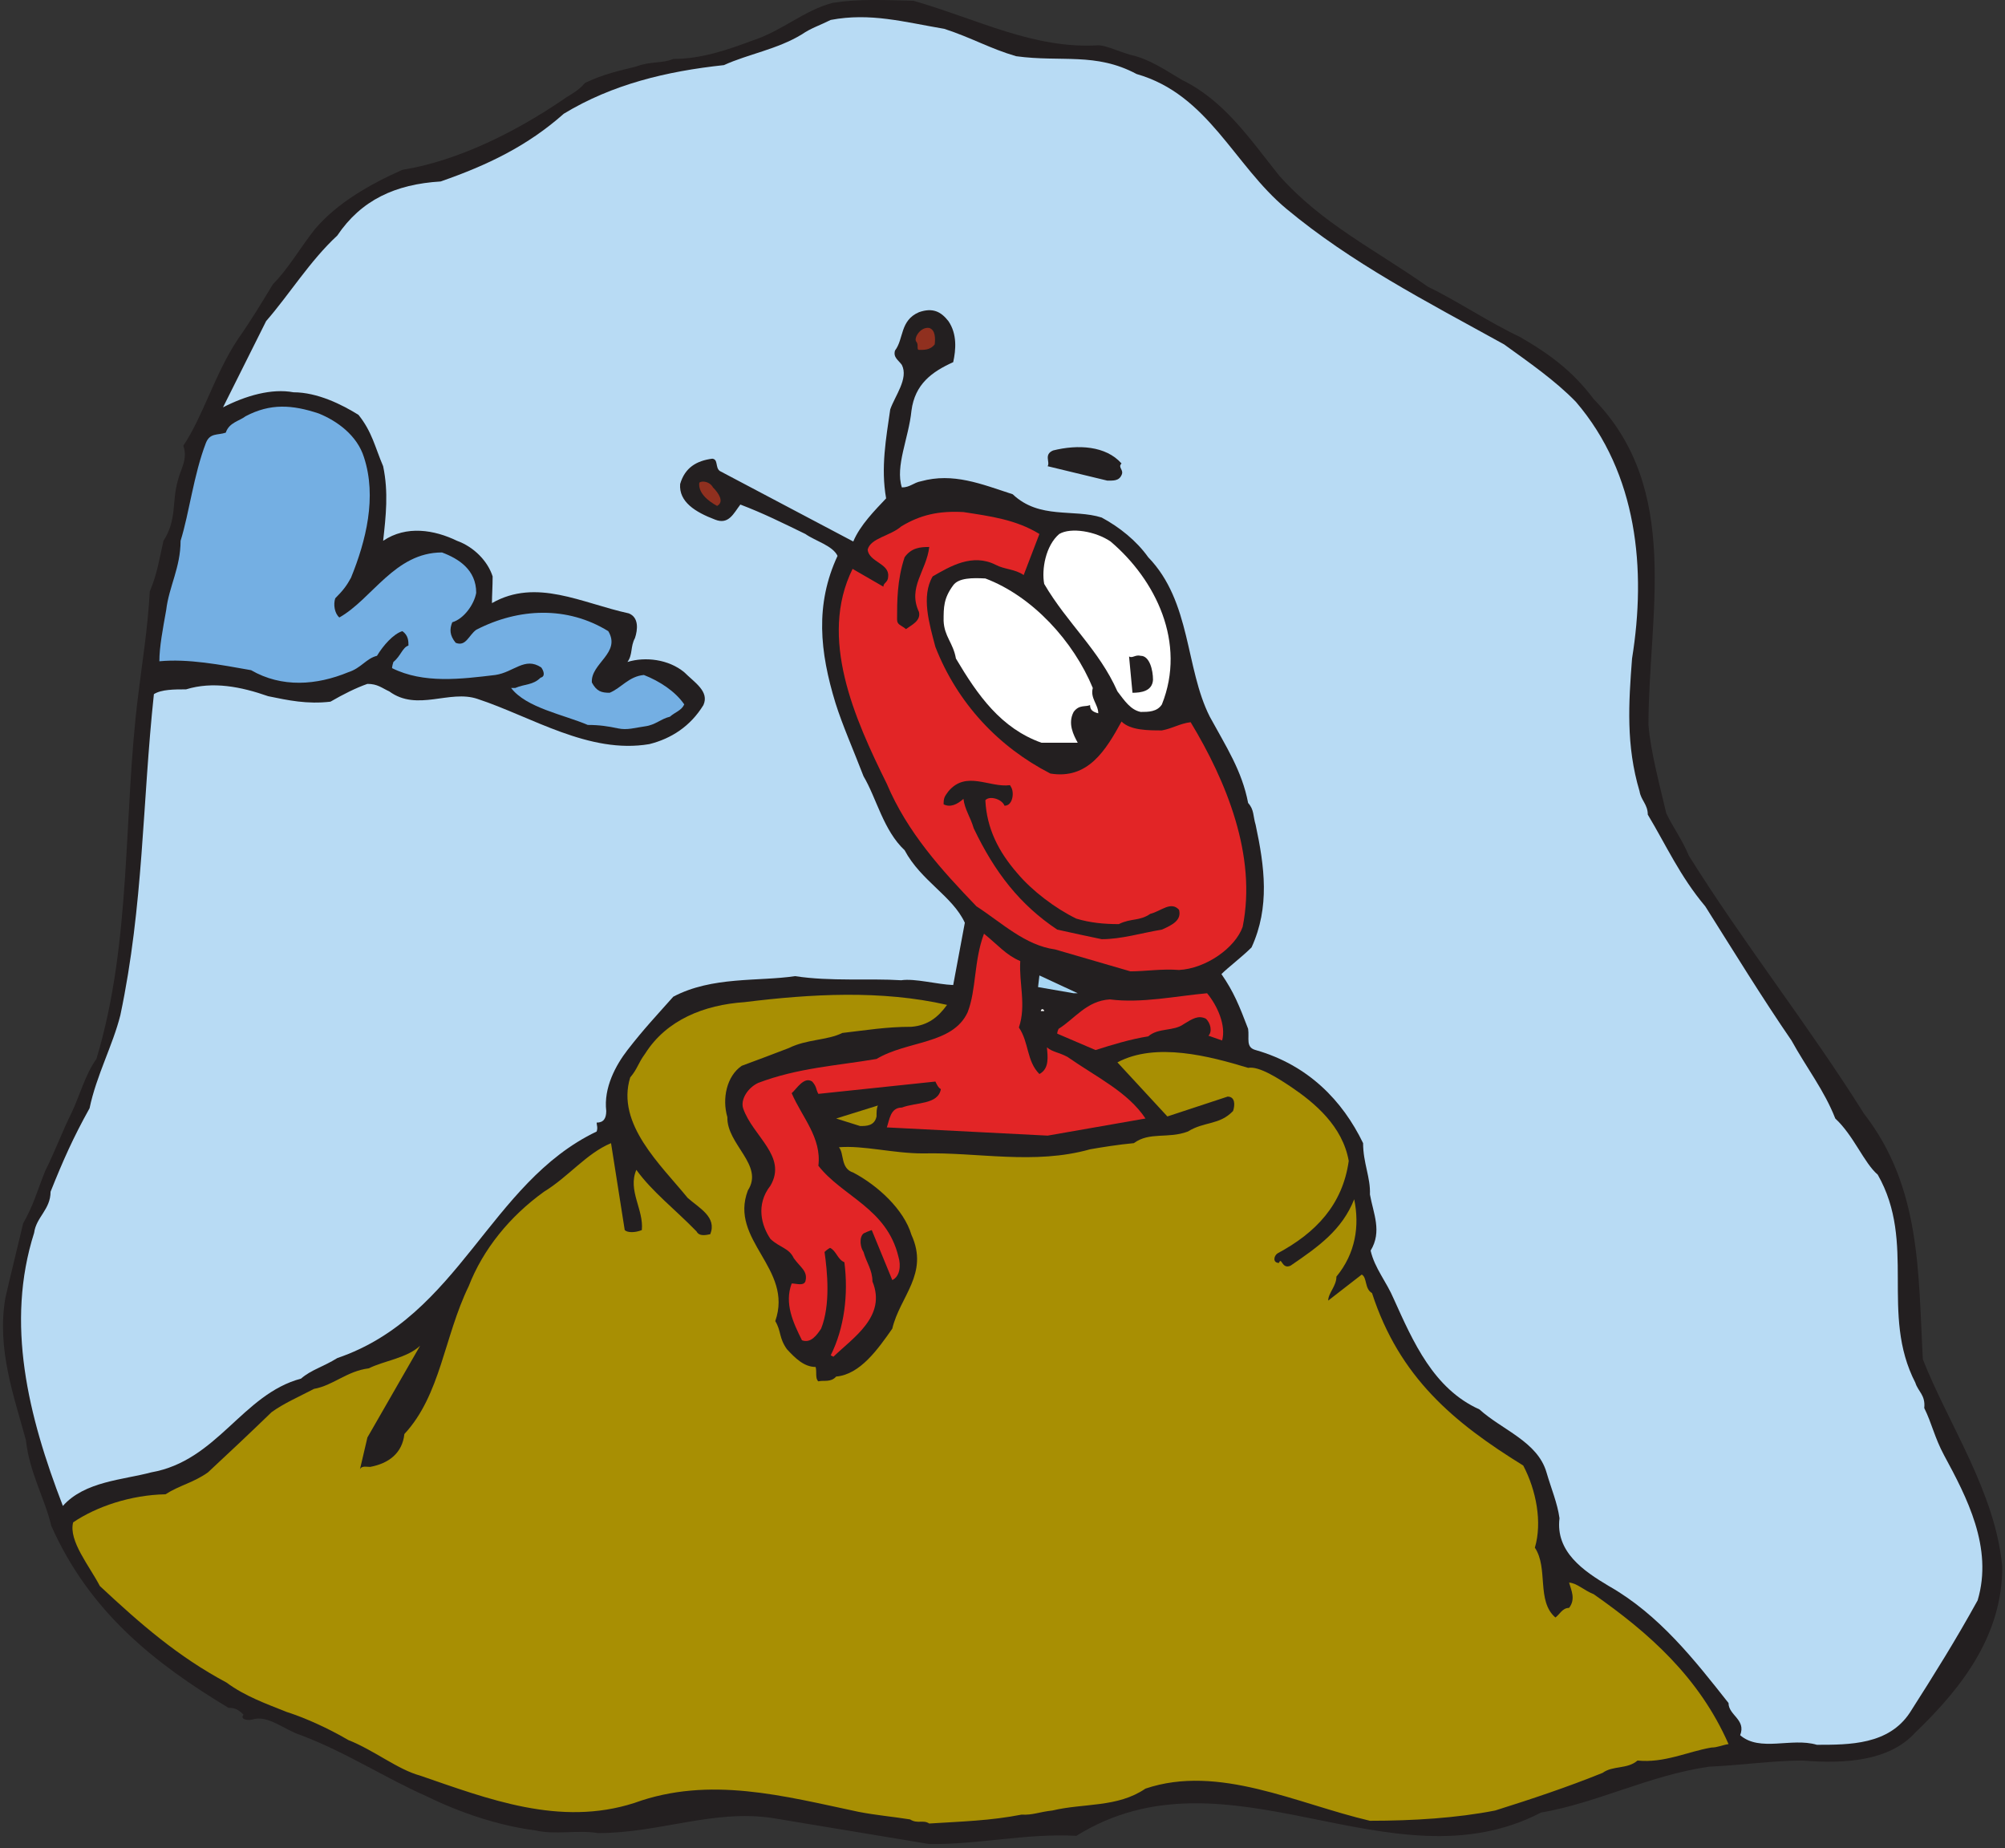 <?xml version="1.0" encoding="UTF-8" standalone="no"?>
<!-- Created with Inkscape (http://www.inkscape.org/) -->

<svg
   xmlns:dc="http://purl.org/dc/elements/1.1/"
   xmlns:cc="http://creativecommons.org/ns#"
   xmlns:rdf="http://www.w3.org/1999/02/22-rdf-syntax-ns#"
   xmlns:svg="http://www.w3.org/2000/svg"
   xmlns="http://www.w3.org/2000/svg"
   xmlns:sodipodi="http://sodipodi.sourceforge.net/DTD/sodipodi-0.dtd"
   xmlns:inkscape="http://www.inkscape.org/namespaces/inkscape"
   id="svg9251"
   version="1.1"
   inkscape:version="0.48.1 "
   width="271.25"
   height="250"
   xml:space="preserve"
   sodipodi:docname="Ant_in_Hill.pdf"><rect width="100%" height="100%" fill="#333333" stroke="none"/><defs
     id="defs9255" /><sodipodi:namedview
     pagecolor="#ffffff"
     bordercolor="#666666"
     borderopacity="1"
     objecttolerance="10"
     gridtolerance="10"
     guidetolerance="10"
     inkscape:pageopacity="0"
     inkscape:pageshadow="2"
     inkscape:window-width="640"
     inkscape:window-height="480"
     id="namedview9253"
     showgrid="false"
     inkscape:zoom="1.164"
     inkscape:cx="135.625"
     inkscape:cy="125"
     inkscape:window-x="0"
     inkscape:window-y="0"
     inkscape:window-maximized="0"
     inkscape:current-layer="g9259" /><g
     id="g9259"
     inkscape:groupmode="layer"
     inkscape:label="Ant_in_Hill"
     transform="matrix(1.25,0,0,-1.25,0,250)"><g
       id="g9261"
       transform="scale(0.24,0.24)"><path
         d="m 419.047,1.836 c 21.91,-0.309 43.82,4.938 66.348,3.703 68.507,42.594 141.648,-24.691 209.539,10.496 25.304,4.32 48.453,16.664 75.609,20.676 14.195,0.617 29.008,2.777 42.277,2.777 19.133,-1.543 39.192,-0.309 50.918,12.656 21.914,20.984 39.196,44.441 39.196,74.688 -3.086,33.641 -24.075,63.887 -35.801,93.516 -2.16,38.582 -0.617,77.468 -26.539,110.8 -24.996,39.813 -54.313,76.848 -79,116.356 -3.086,7.406 -7.098,12.652 -10.184,19.133 -2.777,12.039 -7.097,27.777 -8.023,39.816 0,49.688 15.121,106.168 -24.692,146.906 -9.257,12.348 -19.441,20.063 -33.328,28.086 -13.269,6.176 -29.008,16.668 -41.351,22.532 -24.071,16.976 -47.832,28.394 -67.274,50.308 -13.269,16.664 -24.691,33.641 -43.515,42.899 -7.407,4.32 -14.813,9.57 -23.454,11.421 -5.246,1.543 -10.492,4.012 -14.195,4.321 -29.316,-1.852 -54.621,11.726 -83.629,20.058 -13.273,0.309 -24.691,0.926 -36.418,-0.925 -12.961,-3.395 -22.836,-12.653 -36.105,-16.973 -10.801,-4.012 -22.836,-8.332 -35.797,-8.332 -5.246,-2.164 -10.184,-0.926 -16.664,-3.399 -7.406,-1.851 -14.813,-3.394 -23.145,-7.406 -3.394,-4.011 -6.789,-5.246 -10.183,-7.715 -20.371,-13.886 -46.91,-27.468 -72.215,-31.48 -14.504,-6.481 -29.317,-14.816 -39.5,-26.852 -6.789,-8.64 -12.035,-17.902 -18.824,-24.691 -5.246,-8.641 -9.875,-16.356 -15.739,-24.691 -10.492,-15.739 -15.738,-34.875 -24.691,-48.145 2.16,-6.172 -1.234,-10.492 -2.469,-15.742 -2.777,-9.567 -0.309,-17.59 -6.48,-27.16 C 71.867,581.449 70.941,574.66 67.547,566.637 66.621,549.66 64.152,535.156 62.301,519.723 55.512,466.02 59.523,408.922 43.477,355.84 38.539,349.047 35.762,338.863 32.367,331.766 28.355,323.742 24.652,313.863 20.332,305.223 16.629,295.965 15.086,289.793 10.457,281.766 7.988,271.273 4.594,257.695 2.434,248.125 c -4.012,-23.148 4.012,-44.75 9.258,-64.195 1.543,-14.504 8.641,-26.543 11.418,-38.578 17.281,-38.887 46.598,-62.036 79.93,-82.098 2.777,0 4.32,-0.617 6.789,-3.086 -1.851,-2.16 2.16,-2.777 4.012,-2.16 7.098,2.16 14.195,-4.629 21.91,-7.098 20.367,-7.719 38.266,-19.445 56.473,-27.469 15.121,-7.406 32.402,-13.273 49.066,-15.434 9.262,-2.16 19.137,0.309 28.395,-1.234 27.773,0 51.843,10.805 78.691,6.789 l 0,0 70.672,-11.727 0,0"
         style="fill:#231f20;fill-opacity:1;fill-rule:nonzero;stroke:none"
         id="path9263" /><path
         d="m 419.047,11.094 c 14.504,0.926 27.465,1.234 41.66,4.016 4.938,-0.312 8.023,1.234 13.887,1.851 14.195,3.395 29.316,1.234 41.969,9.875 33.019,11.109 68.203,-6.789 101.222,-14.508 19.442,0 39.192,1.234 56.473,4.633 16.664,5.246 32.402,10.492 48.453,16.973 4.629,3.394 11.109,1.543 15.738,5.555 12.035,-1.234 22.528,4.012 33.328,5.863 2.778,0 5.246,1.238 7.715,1.547 -13.269,30.246 -36.105,50.305 -60.797,67.59 -4.629,1.852 -7.406,4.938 -11.109,5.246 0.926,-3.394 3.086,-7.406 0,-11.418 -3.086,0 -4.32,-3.089 -6.172,-4.324 -8.641,7.41 -3.086,22.223 -9.258,31.481 3.395,11.422 0.617,25.925 -5.246,37.039 -31.476,19.441 -55.855,39.812 -68.199,77.773 -3.395,1.852 -2.16,7.098 -4.629,8.336 l 0,0 -15.121,-11.73 0,0 c 0,3.394 3.703,6.48 3.703,10.804 8.641,10.493 10.492,22.836 8.024,34.875 -5.555,-13.89 -16.047,-21.297 -28.7,-29.937 -4.011,-1.852 -4.011,4.32 -5.246,1.234 -2.777,0 -2.469,3.086 -0.617,4.321 17.281,9.257 29.316,21.914 32.094,41.664 -2.778,15.742 -15.43,26.234 -25.922,33.332 -5.555,3.703 -14.504,9.57 -19.445,8.644 -17.282,5.246 -41.661,11.727 -58.942,2.469 l 0,0 22.528,-24.383 27.156,8.949 0,0 c 3.394,0 3.394,-3.703 2.469,-6.48 -6.172,-6.481 -12.961,-4.629 -20.368,-9.258 -8.949,-3.395 -17.281,0 -24.379,-5.25 -6.789,-0.617 -14.503,-1.852 -19.75,-2.777 -25.304,-7.098 -50.609,-1.235 -75.296,-1.852 -13.582,0 -26.852,3.703 -37.961,2.777 2.468,-2.777 0.617,-9.566 6.48,-11.418 11.109,-5.863 22.84,-16.667 26.234,-28.085 8.024,-17.59 -5.246,-27.778 -8.64,-42.282 -6.485,-9.261 -14.508,-20.679 -25.309,-21.605 -2.469,-2.778 -5.554,-1.543 -8.023,-2.16 -1.543,1.234 -0.617,4.32 -1.235,6.48 -5.246,0 -9.257,4.012 -12.961,8.024 -3.703,5.25 -2.468,8.027 -5.246,12.656 8.332,23.765 -20.984,36.418 -12.343,58.949 7.406,11.418 -9.567,20.676 -9.258,33.023 -2.469,8.333 -0.309,18.516 6.48,23.149 7.407,2.777 14.196,5.246 21.293,8.023 8.024,4.012 17.282,3.395 24.071,6.789 10.8,1.235 19.75,2.778 31.171,2.778 7.407,0.617 12.036,4.32 16.047,9.879 -29.629,6.789 -61.414,4.937 -91.347,1.234 -18.207,-1.234 -35.18,-8.027 -44.746,-23.148 -3.395,-4.629 -3.395,-6.789 -6.789,-10.805 -6.481,-20.984 13.886,-39.504 25.921,-54.316 5.246,-4.629 13.27,-8.645 10.184,-16.36 -1.543,-0.308 -4.938,-1.234 -6.172,1.235 -9.566,9.875 -20.058,17.902 -27.156,27.777 -4.012,-9.258 3.394,-17.902 2.469,-27.16 -3.086,-1.235 -6.481,-1.235 -7.715,0 l 0,0 -6.172,39.195 0,0 c -11.109,-4.629 -19.133,-15.121 -30.246,-21.91 -15.43,-11.113 -27.465,-25.926 -33.946,-42.594 -11.109,-22.836 -12.652,-49.07 -29.007,-66.664 -0.926,-8.641 -7.098,-13.269 -15.43,-14.812 -1.852,0 -4.012,0.617 -4.629,-1.235 l 0,0 3.395,14.504 23.761,41.356 0,0 c -5.863,-5.555 -16.355,-6.79 -23.144,-10.184 -9.875,-1.234 -16.047,-7.715 -24.688,-9.258 -7.097,-3.703 -13.578,-6.48 -19.133,-10.496 -9.257,-8.949 -20.367,-19.441 -28.703,-27.156 -6.48,-4.633 -12.961,-5.867 -19.133,-9.879 -15.738,-0.309 -31.168,-5.555 -41.66,-12.652 -2.16,-8.332 7.406,-19.754 12.035,-28.704 C 63.535,100.906 80.199,86.402 102.113,74.672 110.445,68.5 120.012,65.106 129.27,61.402 137.91,58.625 148.094,53.996 157.043,48.75 168.77,44.117 179.262,35.477 189.445,32.699 219.996,22.207 252.402,9.551 286.039,20.355 c 33.945,12.344 67.582,3.086 101.219,-4.012 8.023,-1.547 15.43,-2.16 23.148,-3.398 3.395,-2.16 5.864,0 8.641,-1.851 l 0,0"
         style="fill:#a88f03;fill-opacity:1;fill-rule:nonzero;stroke:none"
         id="path9265" /><path
         d="m 819.301,46.59 c 14.812,0 32.402,0 41.969,14.504 11.418,17.902 20.675,32.715 30.554,50.617 7.098,23.762 -4.937,46.602 -15.125,65.43 -4.32,8.023 -5.554,14.504 -8.949,21.297 0.617,5.863 -2.777,7.406 -4.012,11.417 -16.047,31.172 0.617,62.961 -16.972,93.825 -6.172,5.246 -10.801,17.593 -19.133,25.308 -4.938,12.653 -12.961,22.84 -19.75,35.184 -12.961,18.828 -26.231,40.43 -38.883,60.492 -11.418,13.578 -17.59,27.469 -25.922,41.356 0,4.632 -3.086,6.484 -3.703,10.496 -6.172,20.675 -4.937,39.812 -3.395,59.875 6.481,40.121 2.469,83.328 -25.308,115.734 -9.258,9.57 -21.293,17.902 -32.402,25.926 -35.797,19.754 -68.817,36.73 -98.133,61.109 -23.766,19.754 -35.184,51.543 -67.586,60.801 -18.516,9.879 -33.946,5.246 -54.313,8.027 -11.726,3.395 -20.058,8.332 -32.402,12.344 -18.207,3.086 -33.332,7.406 -51.231,4.012 -4.937,-2.469 -8.949,-3.703 -12.96,-6.481 -11.11,-6.789 -24.379,-8.949 -35.18,-13.89 -25.922,-2.778 -50.301,-8.641 -72.211,-21.91 -16.359,-14.508 -34.258,-23.149 -55.551,-30.555 -20.367,-1.235 -35.797,-8.336 -46.598,-24.383 -12.343,-11.418 -21.601,-26.543 -32.093,-38.578 l 0,0 -19.442,-38.891 0,0 c 10.184,5.25 21.91,8.645 31.785,6.793 10.801,0 21.911,-5.558 29.317,-10.187 6.172,-7.715 7.406,-14.504 11.109,-23.145 2.469,-11.73 1.235,-22.531 0,-33.644 10.492,7.101 23.145,4.941 33.328,0 7.715,-2.778 13.887,-9.258 16.047,-16.047 0,-4.629 -0.308,-8.641 -0.308,-12.039 20.058,11.422 40.429,0 61.722,-4.629 4.629,-1.852 4.012,-7.406 2.778,-11.11 -2.16,-4.011 -0.926,-7.406 -3.395,-10.8 8.024,2.468 18.516,1.234 25.613,-4.633 4.629,-4.629 11.418,-8.641 8.641,-14.813 -5.863,-9.566 -14.504,-15.125 -24.379,-17.593 -27.156,-4.629 -53.082,12.347 -77.461,20.371 -12.652,4.32 -27.156,-5.864 -39.808,3.394 -3.395,1.543 -5.246,3.395 -9.875,3.395 -5.246,-1.852 -10.801,-4.629 -16.664,-8.024 -10.493,-1.234 -19.133,0.618 -28.082,2.469 -12.344,4.32 -24.997,6.789 -37.036,3.086 -5.246,0 -11.109,0 -14.504,-2.16 C 64.152,471.266 64.769,425.281 54.277,375.59 50.883,362.012 43.477,348.434 40.391,333.617 32.984,320.348 28.355,309.852 22.801,295.965 c 0,-8.027 -6.481,-11.422 -7.406,-18.52 -12.961,-40.738 -2.777,-82.406 12.961,-123.144 9.875,11.109 27.156,11.726 39.809,15.125 29.938,5.246 41.047,35.183 67.586,42.281 4.629,4.012 9.875,5.246 16.355,9.258 55.239,18.828 68.508,79.012 116.961,102.16 0.618,1.852 0,2.777 0,4.012 3.086,0 4.321,1.851 4.321,5.246 -1.235,10.492 4.32,20.68 9.566,27.469 7.406,9.566 13.27,15.738 20.676,24.074 17.59,9.258 38.266,6.789 54.93,9.258 16.046,-2.469 33.328,-0.926 47.836,-1.852 6.171,0.926 16.046,-1.852 23.453,-2.16 l 0,0 5.246,28.086 0,0 c -5.555,12.035 -19.75,18.824 -27.16,32.715 -9.567,8.949 -12.653,23.457 -18.516,33.332 -4.629,12.035 -9.566,23.148 -12.652,33.023 -7.098,23.149 -9.258,44.442 0.925,66.356 -2.16,4.629 -10.183,6.789 -14.503,9.875 -10.801,5.25 -18.825,9.261 -29.317,13.273 -3.086,-4.012 -5.246,-9.258 -11.418,-6.789 -8.949,3.395 -16.355,8.023 -15.738,16.047 2.16,7.406 7.406,10.496 14.504,11.422 2.777,-0.309 1.234,-4.016 3.394,-5.559 l 0,0 60.176,-31.789 0,0 c 3.086,7.41 9.875,14.199 14.813,19.445 -2.469,13.887 0,27.161 1.855,40.121 2.156,6.176 8.332,13.891 5.246,20.063 -1.543,2.16 -4.015,3.395 -3.09,6.48 4.016,5.247 2.164,13.582 10.805,17.286 6.172,2.16 9.875,0.308 13.27,-4.012 4.011,-5.863 3.394,-12.965 2.16,-18.52 -9.567,-4.32 -17.282,-9.875 -18.825,-21.914 -1.234,-12.343 -7.41,-24.996 -4.32,-34.566 3.703,0 5.246,2.16 8.641,2.777 14.504,4.012 27.156,-1.234 41.351,-5.863 12.035,-11.418 27.465,-6.481 40.118,-10.492 8.023,-4.321 15.738,-10.496 20.984,-17.903 19.441,-20.058 16.664,-49.996 27.773,-71.91 7.407,-13.582 14.508,-24.383 17.282,-38.89 2.781,-3.086 2.164,-5.864 3.394,-9.875 4.016,-18.825 6.484,-37.036 -1.848,-55.246 -4.32,-4.321 -10.496,-8.95 -13.582,-12.036 5.555,-8.023 8.024,-14.199 12.036,-24.691 0.621,-4.32 -1.231,-8.332 3.394,-9.566 23.766,-6.789 39.195,-22.84 48.453,-41.977 0,-8.949 3.395,-15.43 3.086,-23.145 1.543,-8.644 5.555,-16.667 0.309,-25.308 1.851,-8.024 7.097,-13.891 10.492,-21.914 8.641,-19.133 17.898,-40.43 38.574,-49.688 10.184,-9.261 26.231,-14.507 30.242,-28.394 2.161,-7.41 4.938,-13.891 5.864,-20.68 -1.852,-15.125 10.8,-23.766 22.218,-30.555 22.84,-12.964 38.887,-33.64 54.008,-52.777 0,-5.555 8.024,-7.406 5.246,-14.504 8.95,-7.719 23.145,-0.926 34.563,-4.32 l 0,0"
         style="fill:#b8dbf4;fill-opacity:1;fill-rule:nonzero;stroke:none"
         id="path9267" /><path
         d="m 375.84,221.582 c 8.949,8.645 24.074,18.211 17.59,33.949 0,5.25 -2.778,8.645 -4.012,13.274 -2.16,3.394 -1.543,8.023 0.617,8.64 1.235,0.618 3.086,1.235 3.086,1.235 l 0,0 9.262,-22.532 0,0 c 3.394,1.547 4.012,6.485 2.777,10.497 -5.246,21.914 -25.308,27.16 -36.109,41.046 1.543,12.657 -7.406,21.914 -12.035,32.715 2.16,1.852 5.554,7.715 9.257,5.246 2.161,-2.468 1.543,-3.394 2.778,-5.554 l 0,0 52.773,5.554 0,0 c 0.617,-1.234 1.235,-2.777 2.469,-3.394 -1.234,-7.098 -11.109,-5.863 -17.59,-8.332 -5.246,0 -5.558,-5.555 -6.789,-8.949 l 0,0 72.52,-3.704 44.129,7.715 0,0 c -8.024,12.035 -21.911,18.516 -35.18,27.778 -4.012,2.16 -6.789,2.16 -9.258,4.32 0.309,-4.012 1.234,-9.566 -3.395,-12.039 -5.863,5.867 -4.628,14.199 -9.257,20.988 3.394,9.875 0,20.063 0.617,29.938 -6.481,2.777 -9.875,7.097 -16.356,12.347 -4.629,-12.347 -3.394,-25.308 -7.406,-35.496 -6.789,-14.504 -27.156,-12.652 -41.047,-20.984 -18.207,-3.086 -35.488,-4.012 -53.386,-10.805 -4.629,-2.16 -8.024,-7.406 -6.79,-11.418 4.321,-12.652 20.059,-21.605 12.344,-34.875 -6.789,-8.64 -4.011,-18.211 0,-24.074 4.321,-4.012 8.332,-4.012 10.492,-8.641 3.086,-4.32 6.481,-5.863 5.247,-10.496 -0.926,-2.16 -4.012,-0.926 -6.172,-0.926 -3.395,-8.949 0.617,-17.589 4.629,-25.613 4.011,-1.547 6.789,2.469 8.64,5.246 4.32,10.801 2.778,25.926 1.543,34.567 1.235,1.234 2.469,1.851 2.469,1.851 2.777,-1.234 3.394,-5.246 6.48,-6.48 1.852,-14.508 0,-29.629 -6.172,-41.977 l 1.235,-0.617 0,0"
         style="fill:#e22526;fill-opacity:1;fill-rule:nonzero;stroke:none"
         id="path9269" /><path
         d="m 387.875,325.594 c 2.777,0 6.48,0 7.406,4.32 0,1.852 0,3.703 0.617,4.938 l 0,0 -18.824,-5.864 10.801,-3.394 0,0"
         style="fill:#a88f03;fill-opacity:1;fill-rule:nonzero;stroke:none"
         id="path9271" /><path
         d="m 494.035,359.852 c 6.789,2.16 15.738,4.937 23.762,6.171 4.629,4.012 11.418,2.161 16.047,5.555 4.011,2.469 6.48,4.012 9.875,2.469 2.16,-1.852 3.086,-5.863 1.234,-7.715 l 0,0 6.172,-2.16 0,0 c 1.852,6.789 -2.16,15.738 -6.789,21.297 -13.887,-1.235 -29.625,-4.629 -43.82,-2.778 -10.493,-0.617 -15.739,-8.644 -23.145,-13.273 -0.617,-1.234 -0.617,-2.16 -0.617,-2.16 l 0,0 17.281,-7.406 0,0"
         style="fill:#e22526;fill-opacity:1;fill-rule:nonzero;stroke:none"
         id="path9273" /><path
         d="m 469.348,377.441 1.543,0 c 0,0.618 -1.235,1.543 -1.543,0 l 0,0"
         style="fill:#ffffff;fill-opacity:1;fill-rule:nonzero;stroke:none"
         id="path9275" /><path
         d="m 484.16,385.469 1.852,0 0,0 -17.282,8.023 -0.617,-5.246 16.047,-2.777 0,0"
         style="fill:#a8d6f3;fill-opacity:1;fill-rule:nonzero;stroke:none"
         id="path9277" /><path
         d="m 509.773,395.344 c 6.79,0 14.196,1.234 21.911,0.617 12.035,0.617 25.304,9.875 28.699,19.445 6.484,32.098 -7.406,65.739 -23.453,92.282 -4.938,-0.618 -8.024,-2.778 -12.961,-3.704 -6.172,0 -14.196,0 -18.207,4.012 -7.098,-12.965 -15.121,-26.234 -32.094,-23.457 -23.453,12.035 -41.969,31.789 -51.844,57.098 -2.777,10.492 -6.48,22.84 -1.234,31.789 8.023,4.629 17.898,10.492 28.39,5.246 4.012,-2.16 8.641,-1.852 12.653,-4.629 l 0,0 7.097,18.516 0,0 c -10.492,6.484 -22.218,8.027 -34.253,9.879 -11.11,0.617 -19.442,-1.235 -28.082,-6.481 -4.938,-4.324 -13.891,-5.25 -15.125,-10.496 0.617,-5.555 9.875,-6.172 9.257,-12.035 0,-2.778 -2.16,-2.778 -2.16,-4.629 l 0,0 -13.887,8.023 0,0 c -15.429,-31.172 0.926,-67.59 15.434,-96.91 9.258,-21.914 24.688,-38.887 40.426,-55.246 11.418,-7.406 21.91,-17.594 35.488,-19.445 l 0,0 33.945,-9.875 0,0"
         style="fill:#e22526;fill-opacity:1;fill-rule:nonzero;stroke:none"
         id="path9279" /><path
         d="m 496.813,409.848 c 8.949,0 17.898,2.781 27.156,4.324 4.937,2.16 8.949,4.32 7.715,8.949 -3.704,4.012 -8.024,-0.617 -12.961,-1.851 -4.938,-3.395 -8.641,-1.852 -14.196,-4.629 -6.789,0 -12.961,0.617 -19.132,2.468 -9.567,4.629 -20.059,12.653 -26.54,20.368 -8.64,9.878 -13.886,20.371 -14.503,33.027 1.851,2.16 7.406,0.617 8.64,-2.473 2.778,0 3.703,3.09 3.703,5.25 0,2.469 -0.925,3.395 -1.234,4.012 -9.258,-1.234 -19.75,6.789 -27.773,-2.777 -1.852,-2.469 -2.161,-3.086 -2.161,-5.864 3.086,-1.547 6.172,0 8.95,2.469 0.617,-4.941 3.086,-8.027 4.628,-13.273 9.567,-20.063 20.985,-34.567 37.649,-45.676 7.098,-1.543 13.887,-3.086 20.059,-4.324 l 0,0"
         style="fill:#231f20;fill-opacity:1;fill-rule:nonzero;stroke:none"
         id="path9281" /><path
         d="m 469.656,498.426 16.356,0 0,0 c -1.852,3.394 -4.629,8.644 -1.852,13.89 2.469,3.395 5.246,2.161 7.406,3.086 0,-2.16 1.235,-3.086 3.704,-3.703 0,4.012 -3.704,6.789 -2.469,11.418 -8.641,20.988 -27.156,41.36 -48.449,49.383 -5.864,0.309 -12.036,0.309 -14.504,-3.086 -4.321,-5.863 -4.321,-9.879 -4.321,-16.051 0.309,-7.097 4.321,-9.875 5.555,-16.972 9.875,-16.668 20.367,-31.481 38.574,-37.965 l 0,0"
         style="fill:#ffffff;fill-opacity:1;fill-rule:nonzero;stroke:none"
         id="path9283" /><path
         d="m 278.633,504.91 c 4.32,-0.926 7.715,0.309 12.344,0.926 4.628,0.617 7.097,3.394 11.109,4.32 2.469,2.16 5.246,2.778 6.48,5.555 -4.011,5.863 -11.109,10.492 -18.207,13.269 -6.789,-0.617 -10.183,-5.863 -15.429,-8.023 -3.703,0 -5.864,0.617 -8.024,4.629 -0.617,8.644 13.27,13.273 7.407,23.148 -18.516,11.418 -40.43,10.493 -59.563,0.618 -3.395,-2.469 -4.629,-7.715 -9.258,-5.864 -2.777,3.395 -2.777,6.172 -1.543,9.258 5.246,1.543 9.875,8.024 10.801,13.274 0,10.492 -8.023,15.429 -15.43,18.207 -21.293,0 -31.476,-20.985 -46.289,-29.321 -2.16,1.852 -2.777,5.864 -1.851,8.645 3.703,3.703 5.246,5.863 7.097,9.258 6.789,16.664 11.727,36.418 5.864,54.32 -3.086,9.875 -12.036,16.355 -20.368,19.75 -12.035,4.012 -21.91,4.629 -33.019,-1.234 -2.777,-2.161 -7.406,-2.778 -8.949,-7.407 -3.703,-1.234 -7.102,0 -8.953,-4.629 -5.555,-14.507 -7.406,-31.171 -11.418,-44.136 0,-12.035 -5.246,-20.676 -6.481,-31.172 -1.543,-8.641 -3.086,-16.664 -3.086,-23.145 12.961,1.235 27.469,-1.543 41.356,-4.011 13.886,-8.028 29.625,-6.793 43.82,-0.93 5.863,1.855 8.023,6.176 12.961,7.41 2.777,4.629 7.406,9.875 11.418,11.109 2.777,-1.851 2.777,-4.629 2.777,-6.48 -2.777,-0.926 -3.394,-4.629 -6.789,-7.406 -0.617,-1.852 -0.617,-2.778 -0.617,-2.778 14.195,-7.101 31.168,-4.941 46.598,-3.09 8.332,1.235 13.269,8.336 20.675,3.399 0.93,-1.234 2.161,-4.016 -0.308,-4.633 -3.395,-3.394 -7.098,-2.777 -11.418,-4.629 -1.235,0 -1.852,0 -1.852,0 6.789,-8.949 23.766,-12.035 34.567,-16.664 5.246,0 9.258,-0.617 13.578,-1.543 l 0,0"
         style="fill:#74afe3;fill-opacity:1;fill-rule:nonzero;stroke:none"
         id="path9285" /><path
         d="m 514.402,512.316 c 3.395,0 7.407,0 9.567,3.395 11.109,27.777 -2.778,56.172 -23.145,73.453 -6.789,4.633 -17.898,6.484 -23.144,3.395 -6.172,-5.246 -8.024,-16.047 -6.789,-22.528 10.492,-17.902 24.687,-29.629 33.019,-48.457 3.086,-4.011 5.863,-8.332 10.492,-9.258 l 0,0"
         style="fill:#ffffff;fill-opacity:1;fill-rule:nonzero;stroke:none"
         id="path9287" /><path
         d="m 510.699,520.957 c 3.703,0 8.949,0.617 9.258,5.863 0,4.325 -1.543,10.805 -5.555,10.805 -2.468,0.617 -3.703,-1.234 -5.246,-0.309 l 0,0 1.543,-16.359 0,0"
         style="fill:#231f20;fill-opacity:1;fill-rule:nonzero;stroke:none"
         id="path9289" /><path
         d="m 408.555,549.66 c 2.468,1.852 6.789,3.703 5.863,7.715 -5.246,11.113 3.395,18.52 4.629,29.32 -4.012,0 -8.024,-0.308 -11.113,-4.629 -3.395,-10.183 -3.395,-20.058 -3.395,-28.086 0,-2.468 1.856,-2.468 4.016,-4.32 l 0,0"
         style="fill:#231f20;fill-opacity:1;fill-rule:nonzero;stroke:none"
         id="path9291" /><path
         d="m 169.078,575.277 16.356,12.036 -16.356,-12.036 0,0"
         style="fill:#ffffff;fill-opacity:1;fill-rule:nonzero;stroke:none"
         id="path9293" /><path
         d="m 323.379,605.215 c 3.394,1.851 0.617,5.863 -1.852,8.332 -1.543,2.777 -4.937,3.086 -6.172,2.16 -0.617,-4.629 4.012,-8.332 8.024,-10.492 l 0,0"
         style="fill:#90301f;fill-opacity:1;fill-rule:nonzero;stroke:none"
         id="path9295" /><path
         d="m 499.281,616.633 c 2.469,0 5.246,-0.309 6.481,2.469 1.234,2.468 -1.852,3.394 0,5.25 -7.098,8.023 -19.75,8.64 -30.86,5.863 -4.32,-1.852 -1.234,-5.246 -2.468,-7.098 l 0,0 26.847,-6.484 0,0"
         style="fill:#231f20;fill-opacity:1;fill-rule:nonzero;stroke:none"
         id="path9297" /><path
         d="m 414.418,675.582 c 1.852,0 4.937,-0.309 7.098,2.469 0.308,2.777 0.308,6.484 -2.469,7.41 -4.012,0.617 -7.098,-4.633 -5.863,-6.176 1.234,-1.234 0,-3.703 1.234,-3.703 l 0,0"
         style="fill:#90301f;fill-opacity:1;fill-rule:nonzero;stroke:none"
         id="path9299" /></g></g></svg>